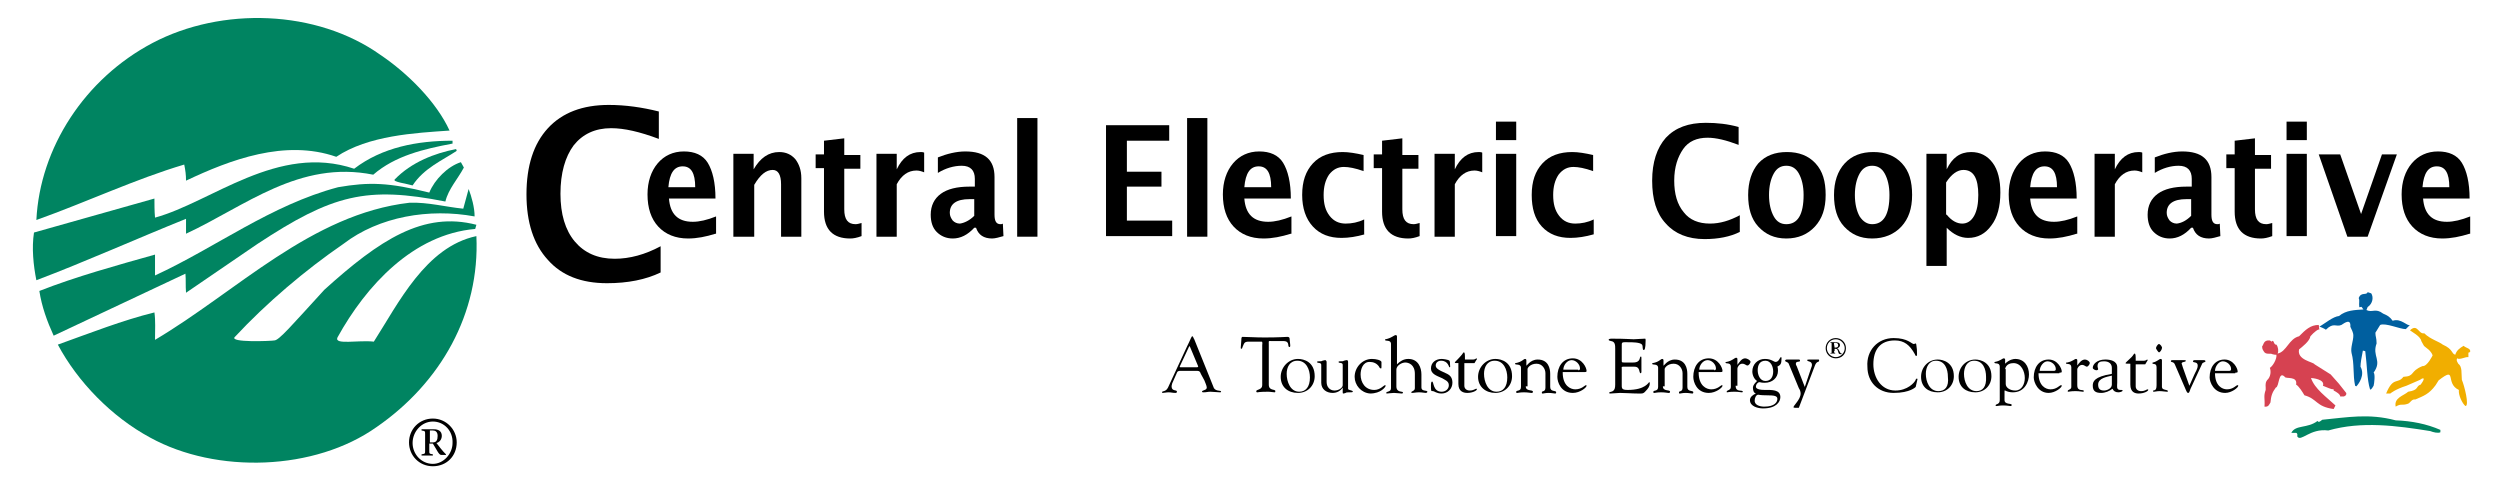 <?xml version="1.0" encoding="utf-8"?>
<!-- Generator: Adobe Illustrator 24.2.0, SVG Export Plug-In . SVG Version: 6.00 Build 0)  -->
<svg version="1.1" id="Layer_1" xmlns="http://www.w3.org/2000/svg" xmlns:xlink="http://www.w3.org/1999/xlink" x="0px" y="0px"
	 viewBox="0 0 419.3 80.6" style="enable-background:new 0 0 419.3 80.6;" xml:space="preserve">
<style type="text/css">
	.Arched_x0020_Green{fill:url(#SVGID_1_);stroke:#FFFFFF;stroke-width:0.25;stroke-miterlimit:1;}
	.st0{fill:#008461;}
	.st1{fill:#005F9F;}
	.st2{fill:#F1AE00;}
	.st3{fill:#D64251;}
	.st4{fill:#010101;}
</style>
<linearGradient id="SVGID_1_" gradientUnits="userSpaceOnUse" x1="-42.572" y1="91.504" x2="-41.864" y2="90.797">
	<stop  offset="0" style="stop-color:#20AC4B"/>
	<stop  offset="0.983" style="stop-color:#19361A"/>
</linearGradient>
<path d="M72.6,70.7c-1.9,0-3.4,1.7-3.4,3.6c0,1.9,1.5,3.5,3.4,3.5c1.8,0,3.3-1.7,3.3-3.5C76,72.3,74.5,70.7,72.6,70.7 M72.6,78.2
	c-2.3,0-4-1.8-4-4c0-2.2,1.7-4,4-4c2.2,0,4,1.8,4,4C76.6,76.5,74.9,78.2,72.6,78.2z M72.1,74.2h0.5c0.6,0,0.8-0.4,0.8-1.1
	c0-0.7-0.4-0.9-0.8-0.9h-0.5V74.2z M70.7,72h2.1c0.7,0,1.3,0.3,1.3,1.1c0,0.6-0.4,1.1-0.9,1.2l0.7,0.9c0.3,0.4,0.7,0.8,0.9,1v0.1H74
	c-0.4,0-0.7-0.8-1.4-1.9h-0.6v1.2c0,0.5,0,0.5,0.6,0.6v0.2h-1.9v-0.2c0.6-0.1,0.6-0.1,0.6-0.6v-2.8c0-0.5,0-0.5-0.6-0.6V72z"/>
<path class="st0" d="M75.4,21.9c-5.8,0.4-13.6,0.8-19,4.4c-8.6-3-17.8,0.5-25.2,4c0-1-0.1-1.7-0.3-2.7c-8.1,2.4-16.4,6.3-24.8,9.3
	c0.6-12.1,8.1-23.7,19.5-29.7c11.6-6.1,27.5-5.6,38.2,2C68.4,12.3,73.2,17.1,75.4,21.9"/>
<path class="st0" d="M75.8,24.1c-4.7,0.9-9.5,2-13.2,5.2c-12.4-2.5-21.5,5.3-31.4,9.9c0-1.1,0-1.7,0-2.5C23,40,14.3,43.9,6.1,47
	c-0.5-2.5-0.8-5.4-0.4-8l20.2-5.7c0,0.9,0,2.1,0.1,3.2c9.5-2.6,20.6-12.5,33.4-8.2c4.7-3.6,10.6-4.7,16.5-4.7V24.1"/>
<path class="st0" d="M76.6,25.3c-2.4,1.6-5.5,2.9-7.4,5.8c-1-0.3-3.4-0.6-3-1c2.8-2.9,6.7-4.4,10.3-5.1L76.6,25.3"/>
<path class="st0" d="M77.8,28.1c-1,1.9-2.6,3.6-3.1,5.7c-13.2-2.6-18.9-1.2-31.5,7.1l-12,8.2c-0.1-1.3,0-2.1-0.1-3.2L9,56.3
	c-1.1-2.4-2-4.9-2.4-7.5c6.1-2.4,13-4.3,19.4-6.1v3.5c10.2-4.7,19.4-11.8,30.7-14.8c5.2-0.9,8.5-0.8,15.3,0.9
	c0.9-2.2,3.1-4.4,5.3-5.1L77.8,28.1"/>
<path class="st0" d="M79.6,36.3c-7.6-1.4-16,0-22,4.6c-6.4,4.4-12.9,9.9-18.2,15.6c-1.1,1,6.1,0.7,6.6,0.6c0.8,0,2.9-2.5,8.4-8.5
	c9.3-8.4,16.6-13.2,25.5-10.9l-0.2,0.7c-10.4,0.9-18.3,9.5-23.1,18.2c-0.6,1.3,3.5,0.4,6.1,0.7c4.1-6.4,8.7-15.9,17.2-17.7
	c0.6,13-6,24.6-16.7,32c-10.4,7.4-26.9,7.9-38,1.8C18.7,69.9,13,64,9.7,57.8c5.3-1.9,10.9-4.1,16.2-5.4c0.2,1.4,0.1,3,0.1,4.4L26,57
	c13.7-8.1,26.2-21.1,42.7-23c3.1-0.1,6,0.7,9,1l0.9-3.3C79.1,33,79.6,34.8,79.6,36.3"/>
<g>
	<path d="M110.8,45.7c-2.5,1.2-5.5,1.8-9,1.8c-4.3,0-7.6-1.3-9.9-3.9c-2.4-2.6-3.6-6.3-3.6-11c0-4.8,1.2-8.5,3.6-11.1
		c2.4-2.6,5.8-3.9,10.2-3.9c2.8,0,5.6,0.4,8.4,1.1v4.6c-3.2-1.2-5.8-1.8-8-1.8c-2.7,0-4.8,1-6.3,2.9C94.8,26.3,94,29,94,32.5
		c0,3.4,0.8,6.1,2.4,8c1.6,1.9,3.8,2.9,6.7,2.9c2.5,0,5.1-0.7,7.7-2.1V45.7z"/>
	<path d="M120,39.2c-1.6,0.5-3.1,0.8-4.6,0.8c-2.1,0-3.8-0.7-5-2c-1.2-1.3-1.8-3.1-1.8-5.4c0-2.1,0.6-3.9,1.7-5.2
		c1.1-1.3,2.6-2,4.4-2c1.8,0,3.2,0.6,4,1.9c0.8,1.3,1.3,3.3,1.3,6h-7.8c0.2,2.6,1.5,3.9,4,3.9c1.1,0,2.4-0.3,3.9-0.9V39.2z
		 M112.1,31.4h4.5c0-2.4-0.7-3.5-2.1-3.5C113.1,27.9,112.3,29,112.1,31.4z"/>
	<path d="M123,39.7V25.8h3.4v2.6c1.1-1.9,2.5-2.9,4.3-2.9c1.1,0,2,0.4,2.7,1.2c0.6,0.8,1,1.8,1,3.2v9.8h-3.4v-8.8
		c0-1.6-0.5-2.4-1.4-2.4c-1.1,0-2.1,0.8-3.1,2.5v8.7H123z"/>
	<path d="M144.5,39.6c-0.8,0.3-1.4,0.4-1.9,0.4c-2.9,0-4.4-1.5-4.4-4.5v-7.3h-1.4v-2.3h1.4v-2.3l3.4-0.4v2.8h2.7v2.3h-2.7v6.8
		c0,1.7,0.6,2.5,1.9,2.5c0.3,0,0.6-0.1,1-0.2V39.6z"/>
	<path d="M147,39.7V25.8h3.4v2.6c0.9-1.9,2.2-2.9,4-2.9c0.2,0,0.4,0,0.6,0.1v3.3c-0.5-0.2-0.9-0.3-1.3-0.3c-1.4,0-2.5,0.8-3.3,2.3
		v8.8H147z"/>
	<path d="M163.4,38.2c-1.1,1.2-2.3,1.8-3.6,1.8c-1.1,0-2-0.4-2.7-1.1c-0.7-0.7-1-1.7-1-2.9c0-1.5,0.6-2.7,1.7-3.5
		c1.1-0.8,2.7-1.2,4.8-1.2h0.9V30c0-1.4-0.7-2.2-2.2-2.2c-1.3,0-2.7,0.4-4,1.2v-2.6c1.5-0.6,3.1-1,4.6-1c3.3,0,4.9,1.4,4.9,4.3V36
		c0,1.1,0.3,1.6,1,1.6c0.1,0,0.3,0,0.4-0.1l0.1,2.1c-0.7,0.2-1.4,0.4-1.9,0.4c-1.4,0-2.3-0.6-2.7-1.8H163.4z M163.4,36.2v-2.8h-0.8
		c-2.2,0-3.3,0.8-3.3,2.3c0,0.5,0.2,0.9,0.5,1.3c0.3,0.3,0.7,0.5,1.2,0.5C161.7,37.4,162.6,37,163.4,36.2z"/>
	<path d="M170.6,39.7V19.8h3.4v19.9H170.6z"/>
	<path d="M185.5,39.7V21h10.6v2.6H189v5.2h5.8v2.5H189V37h7.6v2.6H185.5z"/>
	<path d="M199.1,39.7V19.8h3.4v19.9H199.1z"/>
	<path d="M216.5,39.2c-1.6,0.5-3.1,0.8-4.6,0.8c-2.1,0-3.8-0.7-5-2c-1.2-1.3-1.8-3.1-1.8-5.4c0-2.1,0.6-3.9,1.7-5.2
		c1.1-1.3,2.6-2,4.4-2c1.8,0,3.2,0.6,4,1.9c0.8,1.3,1.3,3.3,1.3,6h-7.8c0.2,2.6,1.5,3.9,4,3.9c1.1,0,2.4-0.3,3.9-0.9V39.2z
		 M208.7,31.4h4.5c0-2.4-0.7-3.5-2.1-3.5C209.7,27.9,208.9,29,208.7,31.4z"/>
	<path d="M228.9,39.3c-1.4,0.4-2.7,0.6-3.9,0.6c-2,0-3.6-0.6-4.8-1.9s-1.8-3.1-1.8-5.3c0-2.3,0.6-4,1.8-5.3c1.2-1.3,2.9-1.9,5-1.9
		c1,0,2.2,0.2,3.5,0.5v2.7c-1.4-0.5-2.5-0.7-3.3-0.7c-1,0-1.8,0.4-2.5,1.3c-0.6,0.9-0.9,2-0.9,3.4c0,1.5,0.3,2.6,1,3.5
		c0.7,0.9,1.6,1.3,2.7,1.3c1,0,2.1-0.2,3.1-0.7V39.3z"/>
	<path d="M238.1,39.6c-0.8,0.3-1.4,0.4-1.9,0.4c-2.9,0-4.4-1.5-4.4-4.5v-7.3h-1.4v-2.3h1.4v-2.3l3.4-0.4v2.8h2.7v2.3h-2.7v6.8
		c0,1.7,0.6,2.5,1.9,2.5c0.3,0,0.6-0.1,1-0.2V39.6z"/>
	<path d="M240.6,39.7V25.8h3.4v2.6c0.9-1.9,2.2-2.9,4-2.9c0.2,0,0.4,0,0.6,0.1v3.3c-0.5-0.2-0.9-0.3-1.3-0.3c-1.4,0-2.5,0.8-3.3,2.3
		v8.8H240.6z"/>
	<path d="M250.9,23.5v-3.1h3.4v3.1H250.9z M250.9,39.7V25.8h3.4v13.8H250.9z"/>
	<path d="M267.3,39.3c-1.4,0.4-2.7,0.6-3.9,0.6c-2,0-3.6-0.6-4.8-1.9c-1.2-1.3-1.7-3.1-1.7-5.3c0-2.3,0.6-4,1.8-5.3
		c1.2-1.3,2.9-1.9,5-1.9c1,0,2.2,0.2,3.5,0.5v2.7c-1.4-0.5-2.5-0.7-3.3-0.7c-1,0-1.8,0.4-2.5,1.3c-0.6,0.9-0.9,2-0.9,3.4
		c0,1.5,0.3,2.6,1,3.5c0.7,0.9,1.6,1.3,2.7,1.3c1,0,2.1-0.2,3.1-0.7V39.3z"/>
	<path d="M291.8,38.9c-1.6,0.8-3.6,1.2-5.9,1.2c-2.8,0-5-0.9-6.5-2.6c-1.6-1.7-2.3-4.1-2.3-7.2c0-3.1,0.8-5.5,2.3-7.2
		c1.6-1.7,3.8-2.5,6.7-2.5c1.9,0,3.7,0.2,5.5,0.7v3c-2.1-0.8-3.8-1.2-5.2-1.2c-1.8,0-3.2,0.6-4.1,1.9s-1.5,3-1.5,5.3
		c0,2.2,0.5,4,1.6,5.3c1,1.3,2.5,1.9,4.4,1.9c1.7,0,3.3-0.5,5-1.4V38.9z"/>
	<path d="M299.6,40c-2,0-3.5-0.7-4.7-2c-1.2-1.3-1.7-3.1-1.7-5.3c0-2.2,0.6-4,1.7-5.3c1.2-1.3,2.8-1.9,4.8-1.9c2,0,3.6,0.6,4.8,1.9
		c1.2,1.3,1.7,3,1.7,5.3c0,2.3-0.6,4-1.8,5.3C303.2,39.3,301.6,40,299.6,40z M299.6,37.6c1.9,0,2.9-1.6,2.9-4.9
		c0-1.5-0.3-2.7-0.8-3.6c-0.5-0.9-1.2-1.3-2.1-1.3c-0.9,0-1.6,0.4-2.1,1.3c-0.5,0.9-0.8,2.1-0.8,3.6c0,1.5,0.3,2.7,0.8,3.6
		C298,37.2,298.7,37.6,299.6,37.6z"/>
	<path d="M314,40c-2,0-3.5-0.7-4.7-2c-1.2-1.3-1.7-3.1-1.7-5.3c0-2.2,0.6-4,1.8-5.3c1.2-1.3,2.8-1.9,4.8-1.9c2,0,3.6,0.6,4.8,1.9
		c1.2,1.3,1.7,3,1.7,5.3c0,2.3-0.6,4-1.8,5.3C317.7,39.3,316,40,314,40z M314,37.6c1.9,0,2.9-1.6,2.9-4.9c0-1.5-0.3-2.7-0.8-3.6
		c-0.5-0.9-1.2-1.3-2.1-1.3c-0.9,0-1.6,0.4-2.1,1.3c-0.5,0.9-0.8,2.1-0.8,3.6c0,1.5,0.3,2.7,0.8,3.6C312.5,37.2,313.2,37.6,314,37.6
		z"/>
	<path d="M323.1,44.6V25.8h3.4v2.6c0.9-1.9,2.2-2.9,4.1-2.9c1.5,0,2.7,0.6,3.6,1.8c0.9,1.2,1.3,2.9,1.3,5c0,2.3-0.5,4.2-1.5,5.5
		c-1,1.4-2.3,2.1-3.9,2.1c-1.3,0-2.5-0.6-3.6-1.7v6.4H323.1z M326.5,36c0.8,1,1.7,1.5,2.6,1.5c0.8,0,1.5-0.4,2-1.3
		c0.5-0.9,0.7-2.1,0.7-3.5c0-2.8-0.8-4.2-2.5-4.2c-1,0-2,0.7-2.9,2.1V36z"/>
	<path d="M348.3,39.2c-1.6,0.5-3.1,0.8-4.6,0.8c-2.1,0-3.8-0.7-5-2c-1.2-1.3-1.8-3.1-1.8-5.4c0-2.1,0.6-3.9,1.7-5.2
		c1.1-1.3,2.6-2,4.4-2c1.8,0,3.2,0.6,4,1.9c0.8,1.3,1.3,3.3,1.3,6h-7.8c0.2,2.6,1.5,3.9,4,3.9c1.1,0,2.4-0.3,3.9-0.9V39.2z
		 M340.5,31.4h4.5c0-2.4-0.7-3.5-2.1-3.5C341.5,27.9,340.7,29,340.5,31.4z"/>
	<path d="M351.3,39.7V25.8h3.4v2.6c0.9-1.9,2.2-2.9,4-2.9c0.2,0,0.4,0,0.6,0.1v3.3c-0.5-0.2-0.9-0.3-1.3-0.3c-1.4,0-2.5,0.8-3.3,2.3
		v8.8H351.3z"/>
	<path d="M367.5,38.2c-1.1,1.2-2.3,1.8-3.6,1.8c-1.1,0-2-0.4-2.7-1.1c-0.7-0.7-1-1.7-1-2.9c0-1.5,0.6-2.7,1.7-3.5
		c1.1-0.8,2.7-1.2,4.8-1.2h0.9V30c0-1.4-0.7-2.2-2.2-2.2c-1.3,0-2.7,0.4-4,1.2v-2.6c1.5-0.6,3.1-1,4.6-1c3.3,0,4.9,1.4,4.9,4.3V36
		c0,1.1,0.3,1.6,1,1.6c0.1,0,0.3,0,0.4-0.1l0.1,2.1c-0.7,0.2-1.4,0.4-1.9,0.4c-1.4,0-2.3-0.6-2.7-1.8H367.5z M367.5,36.2v-2.8h-0.8
		c-2.2,0-3.3,0.8-3.3,2.3c0,0.5,0.2,0.9,0.5,1.3c0.3,0.3,0.7,0.5,1.2,0.5C365.9,37.4,366.7,37,367.5,36.2z"/>
	<path d="M381.1,39.6c-0.8,0.3-1.4,0.4-1.9,0.4c-2.9,0-4.4-1.5-4.4-4.5v-7.3h-1.4v-2.3h1.4v-2.3l3.4-0.4v2.8h2.7v2.3h-2.7v6.8
		c0,1.7,0.6,2.5,1.9,2.5c0.3,0,0.6-0.1,1-0.2V39.6z"/>
	<path d="M383.5,23.5v-3.1h3.4v3.1H383.5z M383.5,39.7V25.8h3.4v13.8H383.5z"/>
	<path d="M393.7,39.7l-4.8-13.8h3.6l3.5,10l3.5-10h2.5l-4.9,13.8H393.7z"/>
	<path d="M414.2,39.2c-1.6,0.5-3.1,0.8-4.6,0.8c-2.1,0-3.8-0.7-5-2c-1.2-1.3-1.8-3.1-1.8-5.4c0-2.1,0.6-3.9,1.7-5.2
		c1.1-1.3,2.6-2,4.4-2c1.8,0,3.2,0.6,4,1.9c0.8,1.3,1.3,3.3,1.3,6h-7.8c0.2,2.6,1.5,3.9,4,3.9c1.1,0,2.4-0.3,3.9-0.9V39.2z
		 M406.3,31.4h4.5c0-2.4-0.7-3.5-2.1-3.5C407.3,27.9,406.5,29,406.3,31.4z"/>
</g>
<g>
	<path class="st1" d="M401.3,53.8c-0.5-0.7-0.9-0.9-1.6-1.2c-1.3-1-1.8-0.1-2.8-0.6l0.2-0.5c0.9-0.6,1-1.7,0.6-2.3l-0.6-0.2
		c-0.2,0.6-1.1-0.1-1.5,1c0.2,0.4,0,0.8,0.1,1.5c0,0.1,0.4-0.1,0.4,0c0.2,0.3,0.3,0.4,0.3,0.4c-1.4,0.1-2.9,0.1-4.1,1.1
		c-1,0.1-2.3,1.2-3.3,1.8c0.2,0,1,0.4,1.1,0.5c1.3-1.3,1.7-0.4,2.6-0.8c0.6-0.4,1.6-1.1,1.5,0.3c0.2,0.5,0.5,0.9,0.5,1.5
		c0,0.9-0.5,2-0.3,2.9c0.5,1.8,0.2,3.7,0.6,5.5l0.2,0.1c0.4-0.4,1.5-1.9,0.7-3.3c0-0.6,0.2-1.7,0.4-2.7l0.4,0.1
		c0.3,2.3,0.3,4.8,0.8,6.4c0.2,0.2,0.5-0.5,0.6-0.6c0.1-0.3,0.3-2,0-2.2c1.5-2.1-0.3-2.7,0.5-4.9c0-1-0.2-1.1-0.2-1.8l0.8-1.3
		c0.9-0.4,3.3,0.7,4.3,0.7l0.7-0.7C403.8,54.8,402.7,53.3,401.3,53.8"/>
	<path class="st2" d="M413.2,58c-0.7,0.4-1.2,0.8-1.4,1.5c-0.7-0.2-0.3-0.9-2.1-1.7c-0.6-0.5-2.1-0.9-3.1-1.9
		c-1,0.2-1.1-1.7-2.4-0.5c0.2,0.2,1.8,1,1.9,1.8c0.7,1.2,0.1,0.5,1.3,1.5c0.5,0.5,0.6,0.9,0.6,0.9s-0.9,1.9-1.7,1.8
		c-2.2,0.9-1.2,1.7-3.2,1.8c-1,1.3-1.7-0.1-2.9,2.8l0.7,0c0,0,0.8-0.7,2.7-1.3l2.3-1c0.2-0.2,1.2-0.7,0.1,0.8
		c-0.9,0.3-0.2,0.9-2.1,1.2c-0.8,0.7-2.4,1-2.1,2.5c1-0.6,1-0.1,2.1-0.5c0.4-0.2,0.6-0.8,1.2-0.7c1.4-0.6,2.3-0.9,3.4-2.4l0.5-0.8
		c3.2-2.5,1,0.5,3.4,1.6c-0.1,0.9,0.6,2.3,1.1,2.7c0.7,0-0.2-3.5-0.6-4.4c-0.1-1.1,0.1-2.2-0.6-2.7c-0.3-0.5-0.3-0.6-0.2-0.9
		c0.5,0.3,1.4-0.3,1.9-0.2v-0.8c0.2,0.2,0.1-0.1,0.3-0.1C414.4,58.4,413.6,58.4,413.2,58"/>
	<path class="st3" d="M390.9,62.8l-2.7-1.7c-0.2-0.4-3-0.7-2.6-2.5c0.5-0.4,1.8-1.4,1.9-2.2c0.6-0.7,1.4-1.3,1.5-1.1l-0.1-0.8
		c-1.4,0-2.2,0.8-3.3,1.9c-1.7,0.4-2.1,2.6-3.6,2.9c0.2-0.4,0.1-1.1-0.2-1.5c-0.5,0.1-0.4-1-0.8-0.5l-0.3-0.2c-1.1-0.1-1,0.7-1.3,1
		c0,0.5,0.2,0.7,0.4,1c0.4,0.4,1,0.1,1.3,0.3c0.3,0.1,0.5,0.1,0.7,0.1c0.1,0.7-0.6,1.9-1.1,2.2c0.2,0.5,0.2,1.5-0.5,2.1
		c0.1,0-0.3,0.1-0.2,1.2l0,0.4c-0.4,1.1-0.1,1.4-0.2,2.8c0.7,0.1,0.8-0.4,1-0.7c0.1-1.1,0.3-1.7,0.9-2.5c0.6-0.1,0.4-2.9,1.5-1.8
		c0.1,0.4,2.2-0.2,1.9,1.3c0.5,0.3,1.1,1.3,1.4,1.8c2.2,0.6,1.9,1.9,4.9,2.3l0.3-0.6c-1.5-1.4-3.5-2.8-4.1-4.6c0.2,0,2.4,0.2,2,1.3
		c1.9,0.8,1.4,0.5,1.8,0.6l0,0.2c0.4,0.2,1.1,0.6,1.1,1l0.6,0c0.3-0.1,0.5-0.3,0.4-0.6C391.8,63.8,392.8,64.9,390.9,62.8"/>
	<path class="st0" d="M401.8,70.5c2.7,0.1,5.2,0.6,7.5,1.6l0,0.4c-0.4,0.2-1.2,0-1.7-0.2c-5.6-0.9-11.5-1.7-17.1-0.1
		c-3.1-0.4-4.6,2-5.2,1c0-0.2,0.1-0.5-0.2-0.6l-0.8,0c0.7-1.4,2.7-0.7,4.4-2c0.2,0.4,0.6-0.1,0.8-0.2
		C393.7,70,397.3,69.3,401.8,70.5"/>
	<path class="st4" d="M317.6,56.7c2.4,0,3,1,3.4,1c0.1,0,0.2-0.1,0.3-0.1c0.1,0,0.1,0.2,0.2,1c0,0.7,0.1,1.1-0.1,1.1
		c-0.2,0-0.2-0.3-0.3-0.4c-0.8-1.4-1.7-2.2-3.3-2.2c-2.5,0-3.6,1.6-3.6,4c0,2.2,1.3,4.4,3.7,4.4c2,0,3.2-1.3,3.4-1.8
		c0-0.1,0.1-0.2,0.2-0.2c0.1,0,0.1,0.1,0.1,0.1l-0.3,1.3c0,0-0.9,1-3.7,1c-2.6,0-4.4-1.8-4.4-4.4C313,58.8,314.9,56.7,317.6,56.7"/>
	<path class="st4" d="M325,65.8c1.6,0,2.7-1.2,2.7-2.7c0-2.3-1.8-2.8-2.7-2.8c-1.6,0-2.8,1.3-2.8,2.9
		C322.2,64.9,323.4,65.8,325,65.8 M325.1,65.6c-1.5,0-2.1-1.6-2.1-2.9c0-1.1,0.5-2.2,1.7-2.2c1.5,0,2,1.4,2,2.7
		C326.9,64.9,326.2,65.6,325.1,65.6z"/>
	<path class="st4" d="M331.3,65.8c1.6,0,2.7-1.2,2.7-2.7c0-2.3-1.8-2.8-2.7-2.8c-1.6,0-2.8,1.3-2.8,2.9
		C328.5,64.9,329.7,65.8,331.3,65.8 M331.5,65.6c-1.5,0-2.1-1.6-2.1-2.9c0-1.1,0.5-2.2,1.7-2.2c1.5,0,2,1.4,2,2.7
		C333.2,64.9,332.5,65.6,331.5,65.6z"/>
	<path class="st4" d="M336.3,65.5c0.4,0.2,0.8,0.3,1.3,0.3c2,0,2.7-1.8,2.7-3c0-1.4-0.8-2.6-2.3-2.6c-0.3,0-1,0.1-1.7,0.8v-0.7
		c0-0.1-0.1-0.2-0.2-0.2c-0.3,0-0.5,0.4-1.5,0.6c-0.1,0-0.1,0.1-0.1,0.1c0,0.3,0.9-0.1,0.9,0.7v5.6c0,0.8-0.7,0.6-0.7,0.9
		c0,0.1,0.1,0.1,0.2,0.1c0.1,0,0.5-0.1,1-0.1c0.8,0,1.1,0.1,1.3,0.1c0.1,0,0.2,0,0.2-0.2c0-0.3-1.2,0-1.2-0.8V65.5 M336.3,61.9
		c0,0,0.1-1,1.4-1c1.3,0,1.9,1.4,1.9,2.5c0,1-0.5,2.1-1.6,2.1c-0.9,0-1.6-0.5-1.6-1.1V61.9z"/>
	<path class="st4" d="M345.4,62.5c0.3,0,0.4,0,0.4-0.2c0-0.5-0.7-2-2.2-2c-1.6,0-2.5,1.3-2.5,3c0,0.8,0.7,2.6,2.5,2.6
		c1.1,0,2.2-0.9,2.2-1.2c0,0,0-0.1-0.1-0.1c-0.3,0-0.7,0.7-1.8,0.7c-0.8,0-2-0.6-2-2.7H345.4 M342.1,62.2c0-0.7,0.6-1.6,1.3-1.6
		c0.7,0,1.4,0.6,1.4,1.3c0,0.2-0.1,0.3-0.3,0.3H342.1z"/>
	<path class="st4" d="M348.4,64.6c0,1.2,1.1,0.6,1.1,1c0,0.1-0.1,0.1-0.2,0.1c-0.2,0-0.5-0.1-1.2-0.1c-0.8,0-1.1,0.1-1.2,0.1
		c-0.1,0-0.1,0-0.1-0.1c0-0.3,0.6-0.2,0.6-0.7v-3.3c0-0.8-0.9-0.4-0.9-0.7c0-0.1,0.1-0.1,0.2-0.1c1-0.2,1.2-0.6,1.5-0.6
		c0.1,0,0.2,0.1,0.2,0.2v0.9h0c0.3-0.4,0.7-1,1.3-1c0.3,0,0.8,0.3,0.8,0.6c0,0.2-0.3,0.6-0.5,0.6c-0.2,0-0.4-0.3-0.8-0.3
		c-0.5,0-0.8,0.6-0.8,0.7V64.6"/>
	<path class="st4" d="M354.2,62.7c-3,0.5-3.2,1.3-3.2,2c0,0.9,0.5,1.2,1.4,1.2c0.7,0,1.4-0.3,1.9-0.7c0.2,0.4,0.5,0.6,1,0.6
		c0.2,0,0.7-0.1,0.7-0.3c0-0.1-0.1-0.1-0.2-0.1c0,0-0.2,0-0.2,0c-0.7,0-0.5-0.7-0.5-1.2v-2.6c0-1.1-1.2-1.3-2-1.3
		c-1.4,0-2.1,0.8-2.1,1.4c0,0.2,0.4,0.4,0.6,0.4c0.2,0,0.3-0.1,0.3-0.2c0-0.1-0.1-0.3-0.1-0.5c0-0.7,0.5-0.8,1.1-0.8
		c0.8,0,1.3,0.4,1.3,1.1V62.7 M354.2,64.5c0,0.7-0.9,1-1.3,1c-0.7,0-1-0.3-1-1c0-1.1,1.5-1.3,2.3-1.5V64.5z"/>
	<path class="st4" d="M357.2,61c-0.6,0-0.7,0-0.7-0.1c0-0.1,0.3-0.3,1-1c0.3-0.3,0.4-0.6,0.5-0.6c0.2,0,0.2,0.3,0.2,1.2h1.4
		c0.3,0,0.5-0.2,0.5-0.2c0.1,0,0.1,0.1,0.1,0.1c0,0,0,0.1-0.1,0.2l-0.3,0.5h-1.6v3.7c0,0.5,0.4,0.8,0.9,0.8c0.7,0,0.9-0.3,1.1-0.3
		c0.1,0,0.1,0,0.1,0.1c0,0.2-0.7,0.6-1.6,0.6c-0.6,0-1.4-0.2-1.4-1.5V61"/>
	<path class="st4" d="M361.7,64.6c0,1.2-0.6,0.7-0.6,1c0,0.1,0.1,0.1,0.2,0.1c0.1,0,0.5-0.1,0.9-0.1c0.5,0,0.9,0.1,1.2,0.1
		c0.2,0,0.2,0,0.2-0.1c0-0.3-1-0.1-1-0.7v-4.5c0-0.1-0.1-0.2-0.2-0.2c-0.3,0-0.5,0.4-1.3,0.6c-0.1,0-0.1,0.1-0.1,0.1
		c0,0.3,0.7-0.1,0.7,0.7V64.6 M362.1,57.7c-0.2,0-0.5,0.5-0.5,0.7c0,0.1,0.4,0.7,0.5,0.7c0.2,0,0.5-0.5,0.5-0.7
		C362.7,58.2,362.3,57.7,362.1,57.7z"/>
	<path class="st4" d="M367.2,64.7l0.8-1.8c0.2-0.5,0.6-1,0.6-1.6c0-0.7-0.8-0.4-0.8-0.7c0-0.1,0.1-0.2,0.3-0.2c0.3,0,0.5,0,0.8,0
		c0.2,0,0.4,0,0.7,0c0.1,0,0.3,0,0.3,0.2c0,0.2-0.5,0.1-0.6,0.5l-1.9,4.1c-0.2,0.5-0.2,0.7-0.4,0.7c-0.2,0-0.2-0.2-0.3-0.3l-1.9-4.4
		c-0.2-0.6-0.7-0.4-0.7-0.6c0-0.1,0-0.2,0.3-0.2c0.2,0,0.2,0,1.1,0c0.5,0,0.6,0,0.8,0c0.2,0,0.3,0,0.3,0.1c0,0.3-0.7,0.1-0.7,0.5
		c0,0,0.1,0.2,0.2,0.6L367.2,64.7"/>
	<path class="st4" d="M374.9,62.5c0.3,0,0.4,0,0.4-0.2c0-0.5-0.7-2-2.2-2c-1.6,0-2.5,1.3-2.5,3c0,0.8,0.7,2.6,2.6,2.6
		c1.1,0,2.2-0.9,2.2-1.2c0,0,0-0.1-0.1-0.1c-0.3,0-0.7,0.7-1.8,0.7c-0.8,0-2-0.6-2-2.7H374.9 M371.5,62.2c0-0.7,0.6-1.6,1.3-1.6
		c0.7,0,1.4,0.6,1.4,1.3c0,0.2-0.1,0.3-0.3,0.3H371.5z"/>
	<path d="M197.9,61.4c-0.1,0.2,0,0.2,0.2,0.2h2.6c0.3,0,0.3-0.1,0.2-0.3l-1.3-3.1c-0.1-0.2-0.1-0.2-0.2,0L197.9,61.4 M201.4,62.7
		c-0.1-0.3-0.2-0.5-0.6-0.5H198c-0.2,0-0.5,0-0.6,0.3l-0.8,1.8c0,0.1-0.1,0.3-0.1,0.5c0,0.9,0.9,0.5,0.9,0.9c0,0.2-0.2,0.2-0.3,0.2
		c-0.4,0-0.7-0.1-1.1-0.1c-0.4,0-0.7,0.1-1,0.1c-0.1,0-0.1-0.1-0.1-0.1c0-0.3,0.6,0,1-0.8l3.1-6.7c0.8-1.6,0.8-1.9,1-1.9
		c0.1,0,0.2,0.4,0.3,0.5l2.7,6.7c0.2,0.5,0.4,1,0.6,1.5c0.4,0.6,1.2,0.3,1.2,0.6c0,0.1-0.1,0.1-0.2,0.1c-0.5,0-1.1-0.1-1.6-0.1
		c-0.4,0-0.7,0.1-1.1,0.1c-0.1,0-0.3,0-0.3-0.1c0-0.3,0.8-0.2,0.8-0.7c0-0.3-0.3-0.9-0.4-1.2L201.4,62.7z"/>
	<path d="M211.7,57.9c0-0.1,0.1-0.6-0.1-0.6h-2.1c-0.8,0-0.8,0.2-1.1,0.9c0,0.1-0.1,0.3-0.2,0.3c-0.1,0-0.1-0.1-0.1-0.2l0.1-1.3
		c0-0.2,0-0.5,0.2-0.5c1,0,2,0.1,3.7,0.1c2.4,0,3.6-0.1,3.8-0.1c0.3,0,0.4,0.1,0.4,0.4l0.1,1c0,0.1,0,0.3-0.1,0.3
		c-0.5,0,0.2-1-1.1-1h-1.9c-0.6,0-0.5-0.1-0.5,0.6v6.7c0,1.1,1.1,0.7,1.1,1.1c0,0,0,0.2-0.1,0.2c-0.3,0-0.7-0.1-1.1-0.1
		c-1.5,0-1.7,0.1-1.8,0.1c-0.1,0-0.2,0-0.2-0.2c0-0.3,1-0.2,1-1V57.9"/>
	<path d="M219.7,63.3c0-1.3-0.6-2.8-2.1-2.8c-1.3,0-1.8,1.1-1.8,2.2c0,1.3,0.6,3,2.1,3C219,65.7,219.7,64.9,219.7,63.3 M214.8,63.2
		c0-1.6,1.3-3,2.9-3c1,0,2.8,0.5,2.8,2.9c0,1.6-1.2,2.8-2.8,2.8C216,65.9,214.8,64.9,214.8,63.2z"/>
	<path d="M225.2,61.2c0-0.5-0.7-0.2-0.7-0.5c0-0.1,0.2-0.1,0.2-0.1c0.4,0,0.6,0,0.7-0.1c0.1,0,0.3-0.1,0.5-0.1
		c0.1,0,0.2,0.1,0.2,0.3v4.5c0,0.3,0.8,0.2,0.8,0.5c0,0.1-0.3,0.1-0.5,0.1c-0.4,0-0.6,0-0.7,0.1c-0.1,0-0.2,0.1-0.4,0.1
		c-0.1,0-0.1-0.1-0.1-0.2V65h0c-0.4,0.6-1,0.9-1.7,0.9c-1,0-1.9-0.6-1.9-1.7v-3c0-0.5-0.7-0.2-0.7-0.5c0-0.1,0.2-0.1,0.2-0.1
		c0.4,0,0.6,0,0.7-0.1c0.1,0,0.3-0.1,0.5-0.1c0,0,0.2,0.1,0.2,0.3V64c0,1.4,1.1,1.5,1.3,1.5c0.8,0,1.4-0.5,1.4-0.9V61.2"/>
	<path d="M227.2,63.2c0-1.6,1.3-3,2.9-3c0.7,0,1.5,0.2,1.6,0.5c0,0.3,0,0.6,0,0.8c0,0.2,0,0.3-0.1,0.3c-0.1,0-0.3-0.2-0.3-0.3
		c-0.4-0.6-1-0.8-1.6-0.8c-1.1,0-1.5,1.2-1.5,2.1c0,1.4,0.8,2.6,2.3,2.6c1,0,1.6-0.8,1.8-0.8c0,0,0.1,0,0.1,0.1
		c0,0.2-0.8,1.3-2.6,1.3C228.3,65.9,227.2,64.6,227.2,63.2"/>
	<path d="M234.3,61.1c0.5-0.5,1.1-0.9,1.9-0.9c1.7,0,2.2,1.5,2.2,2.6V65c0,0.7,1,0.4,1,0.7c0,0.1-0.1,0.2-0.3,0.2
		c-0.2,0-0.6-0.1-1.1-0.1c-0.5,0-0.9,0.1-1.1,0.1c-0.1,0-0.2,0-0.2-0.1c0-0.2,0.6-0.2,0.6-0.7v-2.4c0-1.6-1.1-1.9-1.6-1.9
		c-0.6,0-1.5,0.5-1.5,1.2v2.8c0,1.1,1.1,0.8,1.1,1c0,0.2-0.1,0.2-0.2,0.2c-0.3,0-0.9-0.1-1.3-0.1c-0.4,0-1,0.1-1.2,0.1
		c-0.1,0-0.1-0.1-0.1-0.1c0-0.3,0.8-0.1,0.8-0.8v-7.4c0-0.8-1-0.4-1-0.7c0-0.1,0-0.1,0.1-0.1c1-0.2,1.4-0.7,1.7-0.7
		c0.1,0,0.2,0.1,0.2,0.2V61.1"/>
	<path d="M240,61.8c0-1,0.8-1.6,1.8-1.6c0.2,0,1.1,0.1,1.3,0.3c0.1,0.1,0.1,0.5,0.1,0.6c0,0.4,0.1,0.5-0.1,0.5
		c-0.1,0-0.2-1.1-1.4-1.1c-0.5,0-0.9,0.3-0.9,0.8c0,0.4,0.3,0.7,1.7,1.3c0.7,0.3,1.1,0.7,1.1,1.6c0,1-0.8,1.8-1.8,1.8
		c-0.9,0-1.2-0.4-1.5-0.4c-0.3,0-0.3,0-0.3-1c0-0.2,0-0.6,0.2-0.6c0.3,0,0.1,1.7,1.6,1.7c0.6,0,1.2-0.4,1.2-1.1
		c0-0.7-0.7-0.9-1.2-1.2C240.9,63,240,62.7,240,61.8"/>
	<path d="M244.7,60.9c-0.6,0-0.7,0-0.7-0.1c0-0.1,0.3-0.3,1-1.1c0.3-0.3,0.4-0.6,0.5-0.6c0.2,0,0.2,0.3,0.2,1.2h1.4
		c0.3,0,0.5-0.2,0.5-0.2c0.1,0,0.1,0.1,0.1,0.1c0,0.1,0,0.1-0.1,0.2l-0.3,0.5h-1.7v3.8c0,0.5,0.4,0.8,0.9,0.8c0.7,0,0.9-0.3,1.1-0.3
		c0.1,0,0.1,0,0.1,0.1c0,0.2-0.7,0.6-1.6,0.6c-0.6,0-1.5-0.2-1.5-1.5V60.9"/>
	<path d="M252.8,63.3c0-1.3-0.6-2.8-2.1-2.8c-1.3,0-1.8,1.1-1.8,2.2c0,1.3,0.6,3,2.1,3C252.1,65.7,252.8,64.9,252.8,63.3
		 M247.9,63.2c0-1.6,1.3-3,2.9-3c1,0,2.8,0.5,2.8,2.9c0,1.6-1.2,2.8-2.8,2.8C249.2,65.9,247.9,64.9,247.9,63.2z"/>
	<path d="M255.9,64.8c0,0.9,1.2,0.5,1.2,0.9c0,0.2-0.1,0.2-0.3,0.2c-0.2,0-0.5-0.1-1.2-0.1c-0.7,0-1,0.1-1.1,0.1
		c-0.2,0-0.2,0-0.2-0.2c0-0.3,0.8,0,0.8-0.8v-3.2c0-0.8-1-0.4-1-0.7c0-0.1,0.1-0.1,0.1-0.1c1.1-0.2,1.3-0.7,1.6-0.7
		c0.1,0,0.2,0.1,0.2,0.2v0.9c0,0.2,0.6-1,1.9-1c1.8,0,2.1,1.5,2.1,2.4v2.2c0,0.9,1,0.5,1,0.9c0,0.2-0.1,0.2-0.2,0.2
		c-0.2,0-0.5-0.1-1.1-0.1c-0.5,0-0.8,0.1-0.9,0.1c-0.2,0-0.2,0-0.2-0.2c0-0.3,0.6,0,0.6-0.8v-2.4c0-0.7-0.5-1.6-1.5-1.6
		c-1.1,0-1.6,0.8-1.5,1V64.8"/>
	<path d="M264.7,62.1c0.2,0,0.3-0.1,0.3-0.3c0-0.7-0.7-1.4-1.4-1.4c-0.8,0-1.4,0.9-1.4,1.6H264.7 M262.1,62.5c0,2.2,1.3,2.8,2.1,2.8
		c1.1,0,1.6-0.7,1.8-0.7c0.1,0,0.1,0.1,0.1,0.1c0,0.3-1.1,1.2-2.3,1.2c-2,0-2.6-1.8-2.6-2.7c0-1.7,0.9-3.1,2.6-3.1
		c1.6,0,2.3,1.6,2.3,2.1c0,0.2-0.1,0.2-0.4,0.2H262.1z"/>
	<path d="M272,60.4c0,0.4,0,0.4,0.5,0.4h1.4c1.4,0,1-1,1.3-1c0.1,0,0.1,0.1,0.1,0.3c0,0.5,0,0.9,0,1.3c0,0.3,0,0.7,0,1
		c0,0.1-0.1,0.2-0.1,0.2c-0.4,0,0-1.1-1.1-1.1h-1.9c-0.3,0-0.2,0.2-0.2,0.4v2.4c0,0.8-0.1,1.1,1,1.1c3,0,3.5-1.3,3.6-1.3
		c0.1,0,0.1,0.1,0.1,0.2c0,0.5-0.3,0.9-0.7,1.3c-0.4,0.5-0.7,0.4-1.3,0.4c-1,0-2-0.1-3-0.1c-0.5,0-1.1,0.1-1.6,0.1
		c-0.1,0-0.2,0-0.2-0.1c0-0.2,0.2-0.1,0.6-0.3c0.3-0.2,0.4-0.5,0.4-1.1v-6c0-0.6,0-1.2-0.7-1.3c-0.1,0-0.4-0.1-0.4-0.2
		c0-0.1,0.1-0.2,0.5-0.2c2.5,0,3.1,0.1,3.7,0.1c0.3,0,1.5-0.1,1.9-0.1c0.1,0,0.1,0.1,0.1,0.3c0,1.5-0.2,1.6-0.3,1.6
		c-0.3,0-0.1-0.6-0.3-0.9c-0.3-0.4-1.7-0.4-2.2-0.4c-1.3,0-1.2-0.1-1.2,0.8V60.4"/>
	<path d="M278.9,64.8c0,0.9,1.2,0.5,1.2,0.9c0,0.2-0.1,0.2-0.3,0.2c-0.2,0-0.5-0.1-1.2-0.1c-0.7,0-1,0.1-1.1,0.1
		c-0.2,0-0.2,0-0.2-0.2c0-0.3,0.8,0,0.8-0.8v-3.2c0-0.8-1-0.4-1-0.7c0-0.1,0.1-0.1,0.1-0.1c1.1-0.2,1.3-0.7,1.6-0.7
		c0.1,0,0.2,0.1,0.2,0.2v0.9c0,0.2,0.6-1,1.9-1c1.8,0,2.1,1.5,2.1,2.4v2.2c0,0.9,1,0.5,1,0.9c0,0.2-0.1,0.2-0.2,0.2
		c-0.2,0-0.5-0.1-1.1-0.1c-0.5,0-0.8,0.1-0.9,0.1c-0.2,0-0.2,0-0.2-0.2c0-0.3,0.6,0,0.6-0.8v-2.4c0-0.7-0.5-1.6-1.5-1.6
		c-1.1,0-1.6,0.8-1.5,1V64.8"/>
	<path d="M287.5,62.1c0.2,0,0.3-0.1,0.3-0.3c0-0.7-0.7-1.4-1.4-1.4c-0.8,0-1.4,0.9-1.4,1.6H287.5 M284.9,62.5c0,2.2,1.3,2.8,2.1,2.8
		c1.1,0,1.6-0.7,1.8-0.7c0.1,0,0.1,0.1,0.1,0.1c0,0.3-1.1,1.2-2.3,1.2c-2,0-2.6-1.8-2.6-2.7c0-1.7,0.9-3.1,2.6-3.1
		c1.6,0,2.3,1.6,2.3,2.1c0,0.2-0.1,0.2-0.4,0.2H284.9z"/>
	<path d="M291.1,64.7c0,1.2,1.2,0.6,1.2,1c0,0.1-0.1,0.1-0.2,0.1c-0.2,0-0.5-0.1-1.2-0.1c-0.9,0-1.1,0.1-1.2,0.1
		c-0.1,0-0.1,0-0.1-0.1c0-0.3,0.7-0.2,0.7-0.8v-3.4c0-0.8-0.9-0.4-0.9-0.7c0-0.1,0.1-0.1,0.2-0.1c1-0.2,1.3-0.7,1.6-0.7
		c0.1,0,0.2,0.1,0.2,0.2v1h0c0.3-0.4,0.7-1.1,1.3-1.1c0.3,0,0.9,0.3,0.9,0.6c0,0.2-0.3,0.6-0.5,0.6c-0.3,0-0.4-0.3-0.9-0.3
		c-0.5,0-0.8,0.6-0.8,0.8V64.7"/>
	<path d="M295.9,68.2c1.8,0,2.2-0.8,2.2-1.3c0-0.5-0.5-0.6-1.8-0.6c-1.1,0-1.3-0.1-1.4-0.1c-0.4,0-0.6,0.6-0.6,0.9
		C294.2,67.9,295.1,68.2,295.9,68.2 M296.1,60.5c-1,0-1.3,0.8-1.3,1.6c0,0.8,0.4,1.8,1.3,1.8c0.9,0,1.3-0.7,1.3-1.6
		C297.4,61.5,297,60.5,296.1,60.5z M297.8,60.7c0.6,0,0.7-0.8,0.9-0.8c0.1,0,0.1,0.1,0.1,0.2c0,1-0.2,1.1-0.7,1.4
		c0.1,0.2,0.1,0.5,0.1,0.7c0,1.2-1,2-2.2,2c-0.7,0-0.7-0.1-0.9-0.1c-0.3,0-0.6,0.4-0.6,0.7c0,0.1-0.1,0.6,1.5,0.6
		c1.1,0,2.6-0.1,2.6,1.2c0,0.8-0.7,1.9-2.9,1.9c-0.8,0-2.2-0.3-2.2-1.4c0-0.5,0.5-0.9,1-1.1c-0.4-0.1-0.5-0.6-0.5-1
		c0-0.5,0.7-1.1,0.7-1.1v0c-0.5-0.3-0.8-1-0.8-1.6c0-1.2,0.9-2.1,2.1-2.1C297.1,60.2,297.5,60.7,297.8,60.7z"/>
	<path d="M301.7,68.4c0,0-0.2,0-0.4,0c-0.2,0-0.5,0-0.5-0.1c0-0.3,1.2-1.3,1.2-2.3c0-0.3-0.1-0.6-0.3-0.9L300,61
		c-0.1-0.3-0.6-0.3-0.6-0.5c0-0.1,0.1-0.2,0.3-0.2c0.3,0,0.6,0,0.9,0c0.5,0,0.8,0,1,0c0.2,0,0.3,0,0.3,0.2c0,0.3-0.7,0-0.7,0.5
		c0,0.2,0.1,0.4,0.1,0.3l0,0l1.4,3.6l1-3c0.2-0.5,0.2-0.6,0.2-0.7c0-0.7-0.8-0.5-0.8-0.8c0-0.1,0.2-0.1,0.4-0.1c0.2,0,0.4,0,0.7,0
		c0.3,0,0.5,0,0.7,0c0.2,0,0.2,0,0.2,0.2c0,0.3-0.4,0-0.7,0.8L301.7,68.4"/>
	<path d="M307.7,58.3c0.3,0,0.6,0,0.6-0.4c0-0.3-0.2-0.4-0.5-0.4c-0.2,0-0.2,0-0.2,0.2L307.7,58.3L307.7,58.3 M307.6,58.9
		c0,0.3,0,0.2,0.2,0.3v0.1h-0.8v-0.1c0.2,0,0.2,0,0.2-0.1v-1.5c0-0.1-0.1-0.1-0.2-0.1v-0.1h0.8c0.3,0,0.8,0,0.8,0.5
		c0,0.3-0.3,0.5-0.5,0.5v0c0.4,0.1,0.4,0.9,0.8,0.9v0.1h-0.1c-0.3,0-0.4,0-0.5-0.4c-0.1-0.3-0.1-0.5-0.5-0.5h-0.1V58.9z M309.4,58.4
		c0-0.8-0.7-1.5-1.5-1.5c-0.9,0-1.5,0.7-1.5,1.5c0,0.8,0.7,1.5,1.5,1.5C308.7,59.9,309.4,59.2,309.4,58.4z M306.2,58.4
		c0-0.9,0.7-1.7,1.7-1.7c0.9,0,1.7,0.7,1.7,1.7c0,1-0.7,1.7-1.7,1.7S306.2,59.3,306.2,58.4z"/>
</g>
</svg>
